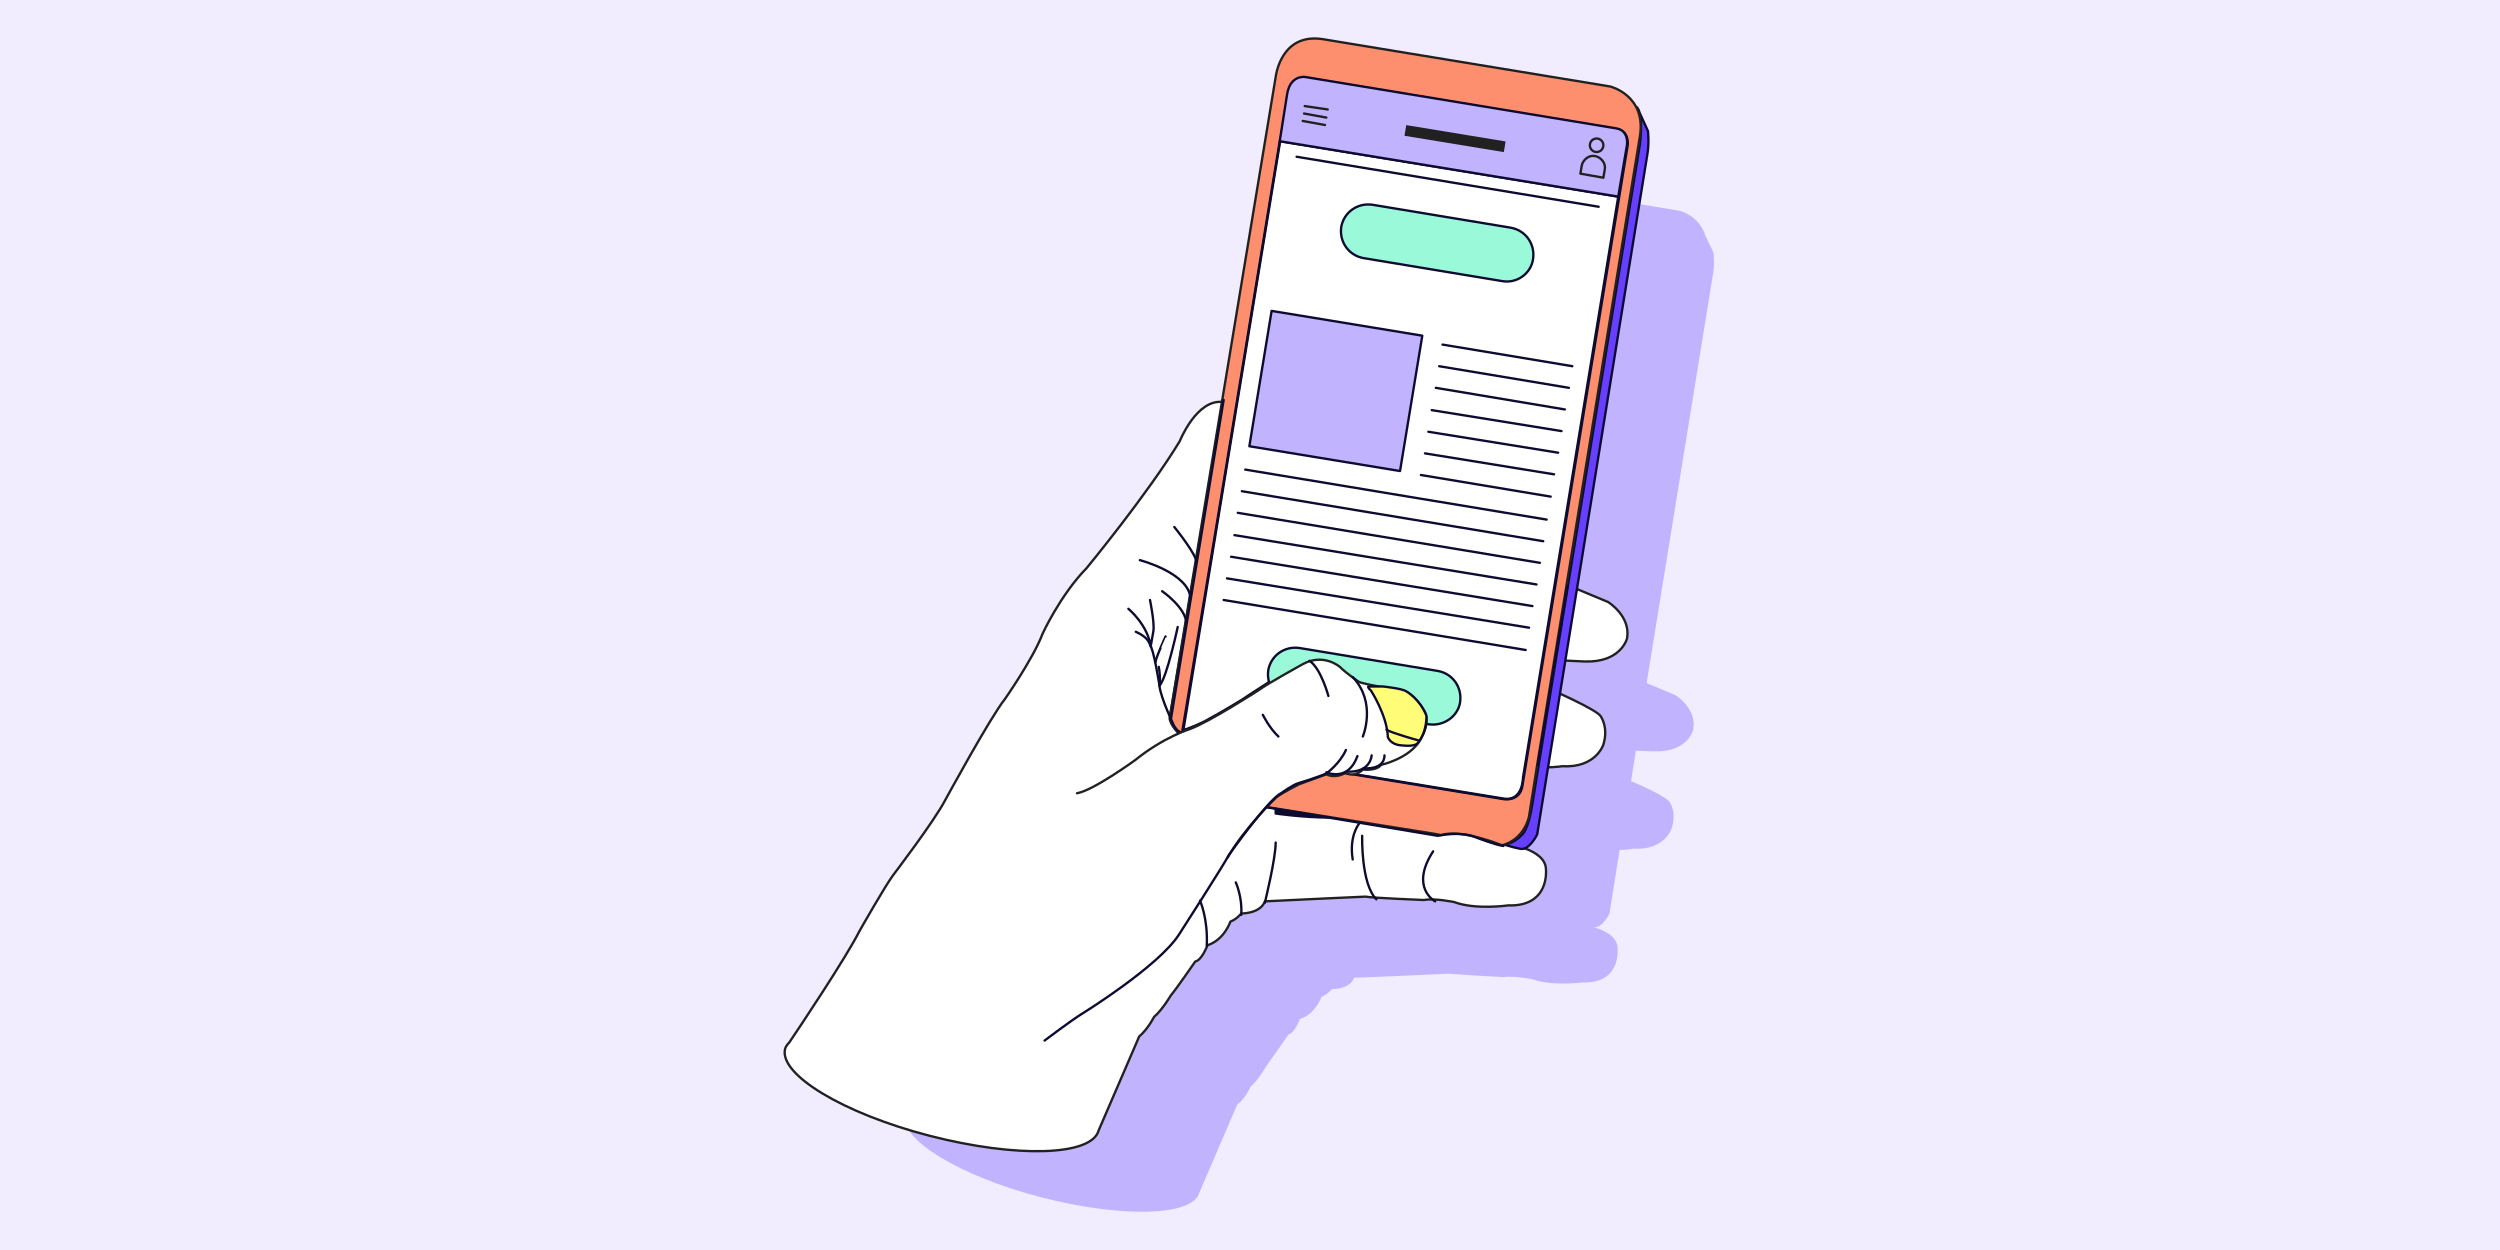 <svg version="1.1" id="Calque_1" xmlns="http://www.w3.org/2000/svg" x="0" y="0" viewBox="0 0 370 185" xml:space="preserve"><style>.tldmbst10,.tldmbst11{stroke-width:.35;stroke-linecap:round;stroke-linejoin:round;stroke-miterlimit:10}.tldmbst2{fill:#fff;stroke:#212121}.tldmbst2,.tldmbst6{stroke-width:.35;stroke-linecap:round;stroke-linejoin:round;stroke-miterlimit:10}.tldmbst10,.tldmbst6{stroke:#0d0b30}.tldmbst6{fill:none}.tldmbst10{fill:#c2b3ff}.tldmbst11{fill:none;stroke:#212121}</style><path d="M-.5-.5h371v186H-.5z" fill="#f1edff"/><path d="m248.6 31.2-39.9-6.6c-5.9-1-6.6 5.3-6.6 5.3l-7.4 45.2c-3.6-.3-5.9 5.5-5.9 5.5-4.5 7.4-12.9 17.7-12.9 17.7-3.7 3.8-6.1 9.1-6.1 9.1-1.3 3.4-5.3 9.1-5.3 9.1-2 2.5-8.3 14-8.3 14-1.5 2.9-7.2 10.4-7.2 10.4-1.1 1.5-4.7 7.8-4.7 7.8-1.8 3.5-8.4 13.4-9.8 15.5-.2.3-.4.6-.5.9-.9 3.5 8.1 9 20.1 12.1 12 3.1 22.5 2.8 23.4-.7l5.6-13c1.3-1 2-2.7 2-2.7 1.1-.9 2.3-3 2.3-3 .6-.8 3.3-4.7 3.3-4.7.9-.2 1.7-2.3 1.7-2.3 2.3-.7 3.2-3.3 3.2-3.3.9-.3 1.5-1.1 1.5-1.1 3-.1 3.3-1.7 3.3-1.7 3.6-.1 14-.6 14-.6.2 0 .7.1 1.4.1 2.4.2 6.7.4 6.7.4 1.5-.2 4.2.3 4.2.3 3 1.1 7.5.5 7.5.5 5.8.2 5.2-5 5.2-5 0-1.8-1.9-2.7-3.6-3.2 1.3.3 2.4-2 2.4-2l1.5-9.4c1 0 2-.2 2-.2 4.7.3 5.7-3 5.7-3 .8-2.5-.3-3.9-.3-3.9-.4-.7-3.8-2.3-5.7-3.1l.7-4.5 2.6.1c5.1.2 5.9-3.2 5.9-3.2.6-3.1-2.6-5.1-2.6-5.1l-4.3-1.8 9.8-60.4c.3-1.5.1-3.3.1-3.3l-1.2-2.5c-.9-3-3.8-3.7-3.8-3.7zm4 3.6c-.1-.3-.2-.5-.3-.7l.3.7z" fill="#c2b3ff"/><path class="tldmbst2" d="m232 86.6 6 2.5s3.4 2.1 2.8 5.4c0 0-.9 3.6-6.3 3.4l-4.3-.2 1.8-11.1zm-4.3 26.7c1 .5 3.5.1 3.5.1 5 .3 6.1-3.2 6.1-3.2.8-2.6-.4-4.2-.4-4.2-.6-1-7.5-4-7.5-4l-1.7 11.3zM181 59.5c-3.9-.5-6.4 5.8-6.4 5.8-4.8 7.9-13.8 18.8-13.8 18.8-3.9 4-6.5 9.7-6.5 9.7-1.4 3.7-5.6 9.7-5.6 9.7-2.1 2.6-8.8 14.9-8.8 14.9-1.6 3.1-7.7 11.1-7.7 11.1-1.2 1.6-5 8.3-5 8.3-1.9 3.8-8.9 14.3-10.4 16.5-.3.3-.5.6-.6.9-1 3.8 8.6 9.6 21.4 12.9 12.8 3.3 24 3 25-.8l6-13.9c1.3-1.1 2.2-2.9 2.2-2.9 1.2-1 2.5-3.2 2.5-3.2.7-.8 3.6-5 3.6-5 1-.2 1.8-2.4 1.8-2.4 2.5-.8 3.4-3.5 3.4-3.5 1-.4 1.6-1.2 1.6-1.2 3.1-.1 3.5-1.8 3.5-1.8 3.8-.2 14.9-.7 14.9-.7 1 .2 8.6.5 8.6.5 1.6-.3 4.5.3 4.5.3 3.2 1.2 8 .5 8 .5 6.2.2 5.6-5.3 5.6-5.3 0-3.2-6.3-3.9-6.3-3.9s-1.9-.6-2.2-.8c0 0-3.9-1.7-7.3-.9l-25.7-4.2s-7.3-1.4-10.2-6c0 0-1.4-4.3-3.1-5.4 0 0-.8-1-.8-1.7l7.8-46.3z"/><path d="m242.3 15.9 1.6 3.5s.2 1.9-.1 3.5l-16.3 100.6s-1.2 2.5-2.6 2.1l-.9-.2-1.4-.4s1.4-.1 2.6-1.4c0 0 1-.6 1.6-4.7l15.9-97.5c0-.1.6-4.2-.4-5.5z" fill="#6640fe" stroke="#0d0b30" stroke-width=".35" stroke-linecap="round" stroke-linejoin="round" stroke-miterlimit="10"/><path d="M188.8 11.4s.7-6.6 7-5.6l42.5 7s5.4 1.3 4.4 7.4l-15.2 93-1.2 7.6s-.6 3.4-4 4.3c0 0-6.1-2.5-9-1.5l-1-.2-25.1-4s-7.5-1.2-10.2-6c0 0-.9-2.9-2.6-4.9 0 0-1.2-1.2-1.3-2.2l15.7-94.9z" fill="#fd8f6f" stroke="#212121" stroke-width=".35" stroke-linecap="round" stroke-linejoin="round" stroke-miterlimit="10"/><path d="m189.4 20.9 50.1 8.2-14.1 86s0 3.5-2.8 3.1l-23.2-3.8s1.4-.3 2.1-.6l.3-.2s1.5.3 2.4-.5l.3-.3s2.8-.5 4.6-2.2c0 0 1.7-1.5 2-3.5v-1.3s-.8-2.3-3-3.6l-3.4-.7-3-.6s-.8-.1-2.1-1.2l-1.5-1.3s-1.1-.8-2.8-.9c0 0-1.2-.1-2.3.5 0 0-3.4 1.8-4.8 2.7 0 0-3.9 2.5-4.3 2.8 0 0-2.9 1.8-5.7 3.3 0 0-1.6.8-3.2 1.3l5.2-31.3 9.2-55.9z" fill="#fff" stroke="#0d0b30" stroke-width=".35" stroke-linecap="round" stroke-linejoin="round" stroke-miterlimit="10"/><path class="tldmbst6" d="M175.3 108.2s-.6.7-1.5-.7c0 0-2-4.1-2.2-6 0 0-.8-5.4-1.5-6.3 0 0-.2-.9-2-1.7"/><path class="tldmbst6" d="M174.3 92.8s-1.6 7.5-2.7 8.7c0 0 .2-1.2-.1-2.8m1-4.5S171.2 97 171 98m-.8-9.2s.7 3.4.5 4.6l-.4 2.3c-.4-3.2-3.3-5.6-3.3-5.6m6.3 16.3 7.8-47.2M172 87.5s3.5 2.4 3.6 4.8m-6.9-9.4s7.3 1.9 7.5 5.7M173.8 78s3.5 4.3 3.3 5.4m21.9 31 23.7 3.9s2.2.3 2.6-1.9l15.6-94.9s.3-2.1-1.6-2.4l-46-7.6s-2.2-.4-2.7 2.5l-15.5 94.3m12.5 11.2 25.2 4.2s3.5-.8 5.8.3c0 0 2.9 1.1 3.9 1.2"/><path d="M188.8 119.7v.7s4 .6 8.1.6" fill="#0d0b30" stroke="#0d0b30" stroke-width=".35" stroke-linecap="round" stroke-linejoin="round" stroke-miterlimit="10"/><path class="tldmbst6" d="M212.4 133.4s-3.8-2-.3-7.4m-10.8-4.3s-1.7 1.8-1.1 5.5m1.4-3.5s-.2 7.1 2.1 9.4m-16.5.5s1.6-6.5 1.6-8.9m-5.9 5.9s1 2.2.8 4.8m-6.1-2.1s1.2 2.6 1 6.7M232 86.7l-4.4 26.5"/><path d="m211.5 107.2-20.5-3.4c-2.2-.4-3.6-2.4-3.3-4.6v0c.4-2.2 2.4-3.6 4.6-3.3l20.5 3.4c2.2.4 3.6 2.4 3.3 4.6v0c-.3 2.1-2.4 3.6-4.6 3.3zm10.8-65.6-20.5-3.4c-2.2-.4-3.6-2.4-3.3-4.6v0c.4-2.2 2.4-3.6 4.6-3.3l20.5 3.4c2.2.4 3.6 2.4 3.3 4.6v0c-.3 2.2-2.4 3.7-4.6 3.3z" fill="#99f9d9" stroke="#0d0b30" stroke-width=".35" stroke-linecap="round" stroke-linejoin="round" stroke-miterlimit="10"/><path class="tldmbst2" d="M159.4 117.4c2.4-.4 8.6-4.9 8.6-4.9 4.2-3.4 8.1-4.6 8.1-4.6 2.8-1 10.1-5.7 10.1-5.7 1.5-1.1 6.6-3.9 6.6-3.9 3.1-1.7 5.5.4 5.5.4 1 1 2.8 2.2 2.8 2.2.7.4 6.5 1.3 6.5 1.3 1.9.5 3.3 3.2 3.3 3.2.8 1.7-.7 4.1-.7 4.1-1.6 2.8-5.8 3.7-5.8 3.7s-.5.9-2.7.7c0 0-1.1 1.2-2.6.5 0 0-1.4.9-2.8.2 0 0-3.6 1.3-4.1 1.5 0 0-2.2 1.1-3.3 1.9 0 0-4.7 4.5-7.2 8.9"/><path class="tldmbst6" d="M200.2 100.2c3.6 3.8 1.5 8.8 1.5 8.8"/><path d="M209.8 110c-.5.6-2.5.3-2.5.3-1.5-.1-1.9-1.2-1.9-1.2-.1-3.2-2.5-6.9-2.5-6.9-.5-.4-.4-.6-.4-.6h2.2s2.8.3 3.4.7c0 0 2 1.1 3 3.6 0-.1.2 2.3-1.3 4.1z" fill="#fffd77" stroke="#0d0b30" stroke-width=".35" stroke-linecap="round" stroke-linejoin="round" stroke-miterlimit="10"/><path class="tldmbst6" d="M210 109.6s-4-1.1-4.8-1.6m-8.6-5s-1.1-4.1-2.8-5.2m-6.9 8s1 2 2.3 3.2m-34.6 45s4.1-3.1 5.6-4c0 0 11.3-7 14.3-11.7 0 0 6.5-10.1 7.4-11.8 0 0 5.9-8.3 7.7-9.1 0 0 1.8-1.3 2.6-1.5 0 0 3.6-1.1 4.2-1.5 0 0 1.9-1.4 2.8-3.4"/><path class="tldmbst6" d="M196.3 114.3s3.2 1.5 4.6-2.4"/><path class="tldmbst6" d="M203 111.8s-.1 2.6-3.7 2.4"/><path class="tldmbst6" d="M204.9 111.8s.2 2.1-3.1 1.9"/><path transform="rotate(9.341 197.62 57.866)" class="tldmbst10" d="M186.4 47.7H209V68h-22.6z"/><path class="tldmbst6" d="m213.5 51 19.2 3.2m-19.7 0 19.2 3.2m-19.7 0 19.1 3.2m-19.7.1 19.2 3.1m-19.7.1 19.2 3.1m-19.7.1 19.1 3.1m-19.7.1 19.2 3.2m-45.2-4 44.6 7.4m-45.1-4.2 44.6 7.4m-45.2-4.2 44.7 7.4m-45.2-4.1 44.7 7.3m-45.2-4.1 44.6 7.3m-45.2-4.1 44.7 7.3m-45.2-4.1 44.7 7.4m-32.3-82.6 44.6 7.3M193 16.8l44.6 7.4M192.4 20l44.7 7.4m-45.2-4.2 44.7 7.4"/><path class="tldmbst10" d="m239.2 19-46-7.6s-2.2-.4-2.7 2.5l-1.1 7 50.1 8.2 1.3-7.7s.3-2.1-1.6-2.4z"/><path class="tldmbst11" d="m192.8 17.9 3.3.6m-3.1-1.7 3.3.6m-3.2-1.7 3.4.5"/><path transform="rotate(9.341 215.257 20.48)" d="M207.9 19.7h14.9v1.6h-14.9z" fill="#212121"/><circle class="tldmbst11" cx="236.3" cy="21.5" r="1"/><path class="tldmbst11" d="M237.5 25.1h0c.2-.9-.5-1.8-1.4-2h0c-.9-.2-1.8.5-2 1.4v0l-.2 1.2 3.4.6.2-1.2z"/></svg>